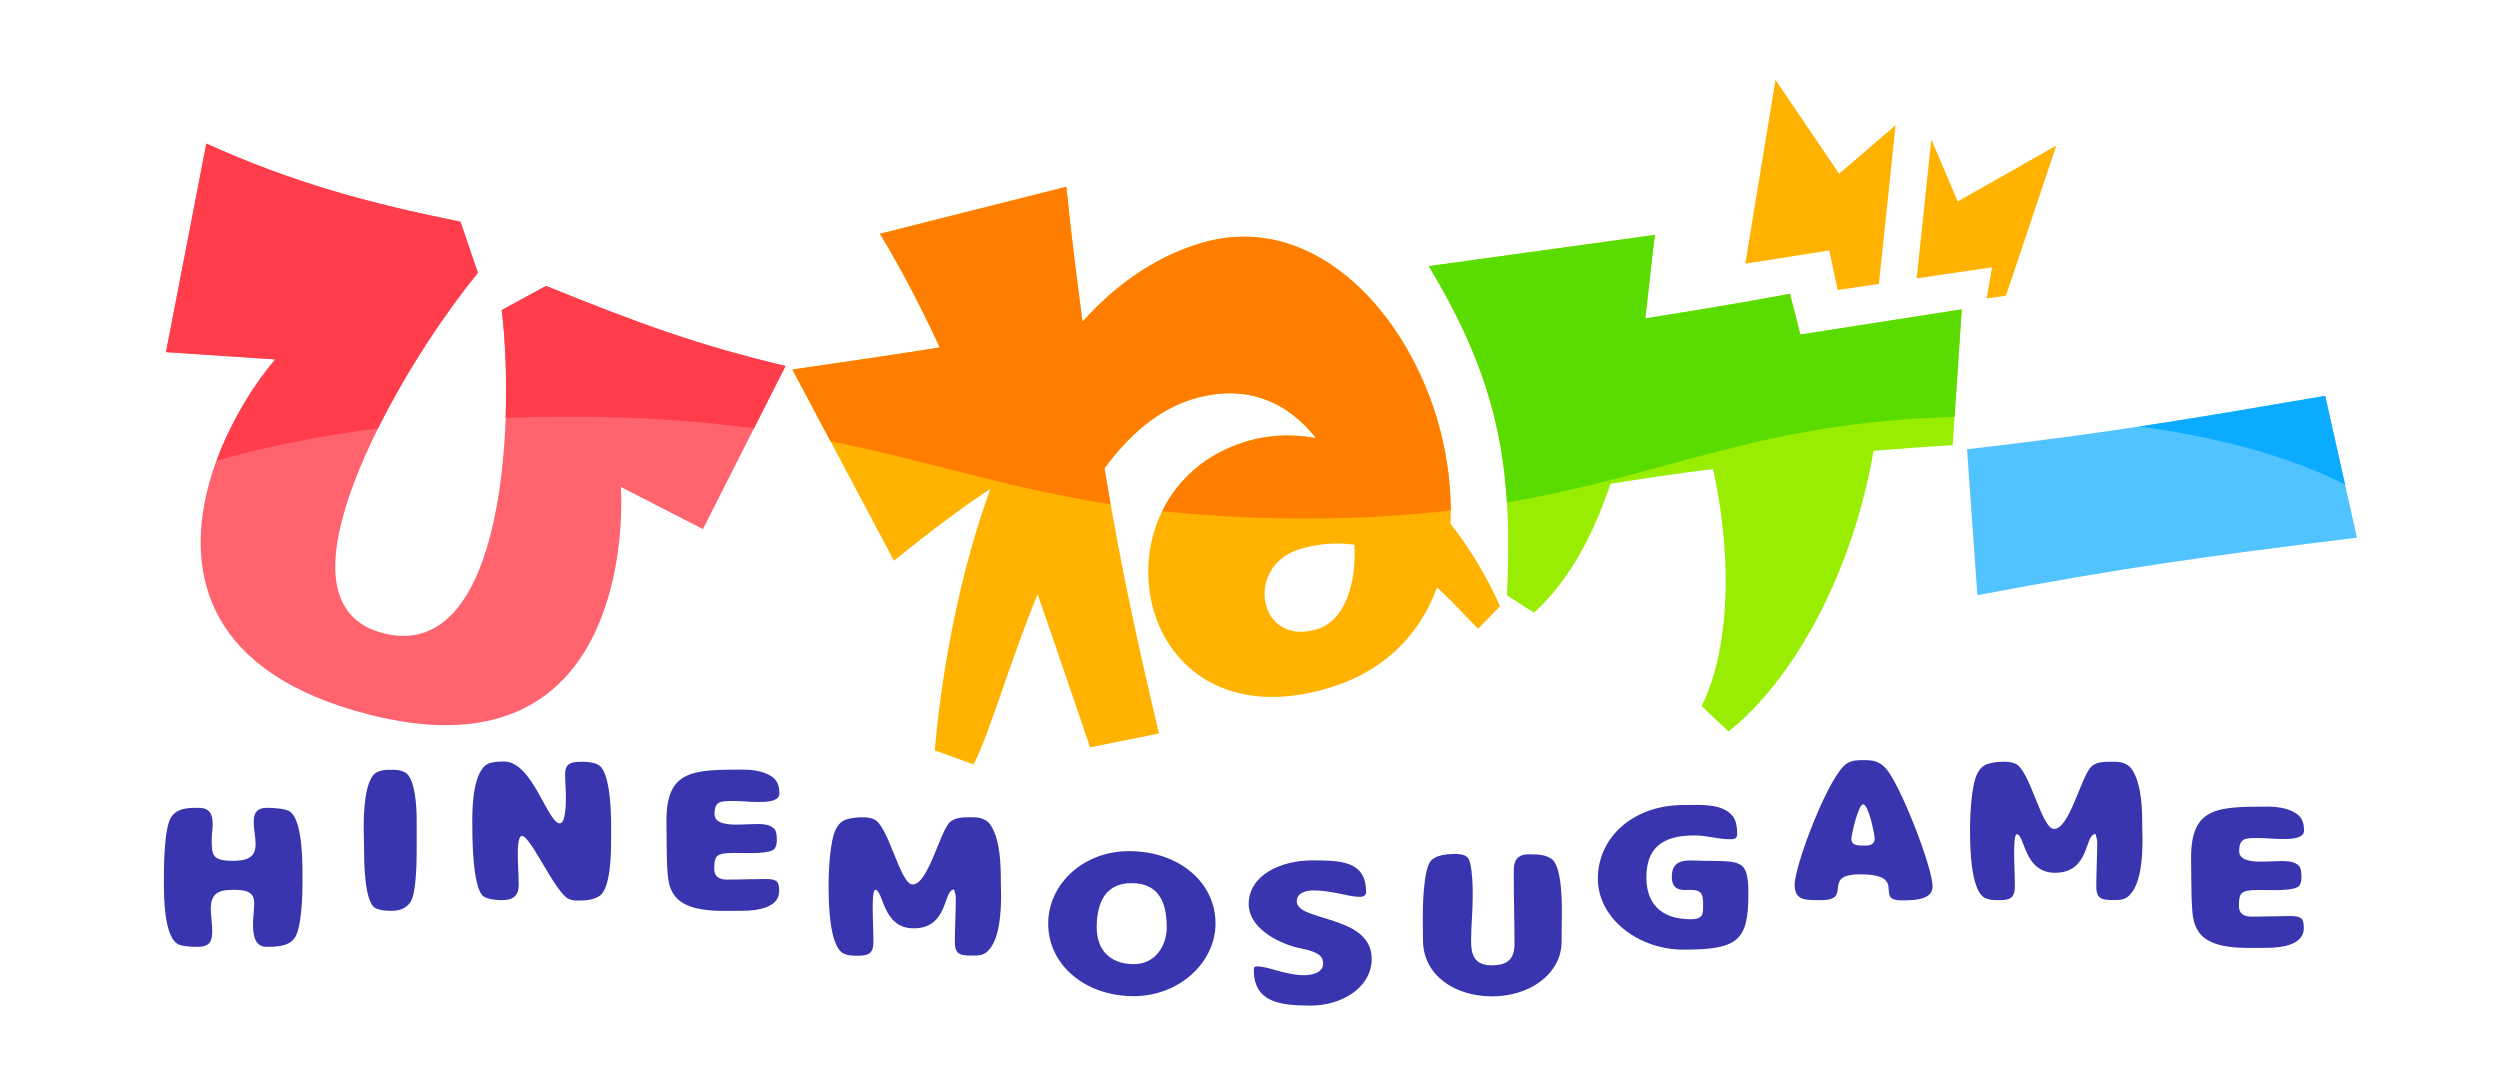 <?xml version="1.0" encoding="iso-8859-1"?>
<svg version="1.1" id="logo" xmlns="http://www.w3.org/2000/svg" xmlns:xlink="http://www.w3.org/1999/xlink" x="0px" y="0px"
	 viewBox="0 0 270 117" style="enable-background:new 0 0 270 117;" xml:space="preserve">
<g>
	<path style="fill:#FE636E;" d="M84.834,39.53l-8.917,17.611l-8.859-4.548c0,0,0.374,5.141-1.07,10.814
		c-2.175,8.546-8.398,18.279-26.135,13.765c-17.45-4.441-19.777-15.126-17.401-24.462c1.462-5.745,4.791-11.014,7.283-13.897
		L17.93,38.026l4.355-22.518c9.256,4.191,17.406,6.417,27.443,8.437l1.882,5.526c-5.438,6.645-12.44,17.937-14.725,26.913
		c-1.498,5.888-0.727,10.672,4.515,12.006c6.248,1.59,9.792-3.624,11.601-10.734c2.029-7.971,1.911-18.323,1.181-24.167l4.791-2.604
		C69.163,35.007,75.39,37.28,84.834,39.53z"/>
	<path style="fill:#FFB300;" d="M96.545,60.559l-10.963-20.65c6.371-0.943,11.495-1.659,15.917-2.392
		c-2.024-4.337-4.124-8.417-6.464-12.27l20.13-5.074c0.525,5.26,1.155,10.101,1.746,14.566c3.468-3.849,7.644-6.908,12.671-8.446
		c11.754-3.596,21.853,6.634,25.556,18.742c1.148,3.753,1.68,7.772,1.517,11.538c1.885,2.366,3.71,5.292,5.353,8.893l-2.356,2.424
		c-0.826-0.677-2.325-2.541-4.456-4.444c-1.809,4.967-5.54,8.973-11.559,10.815c-10.48,3.206-17.009-1.688-18.98-8.132
		c-2.123-6.939,0.929-15.693,9.921-18.444c2.124-0.65,4.683-0.891,7.552-0.375c-2.928-3.75-7.416-6.017-13.364-4.198
		c-3.682,1.126-6.865,3.881-9.484,7.471c1.957,11.714,3.941,20.475,5.893,28.628l-7.439,1.502
		c-2.075-6.024-3.907-11.504-5.678-16.537c-3.143,7.698-5.202,15.142-6.922,18.378l-4.178-1.509
		c0.399-4.769,1.796-16.656,5.995-28.24C104.046,54.703,100.704,57.196,96.545,60.559z M146.269,58.821
		c-1.774-0.231-3.767-0.164-5.891,0.486c-3.257,0.996-4.292,3.946-3.599,6.211c0.585,1.912,2.493,3.341,5.467,2.431
		C145.15,67.062,146.534,63.232,146.269,58.821z"/>
	<path style="fill:#51C4FF;" d="M213.554,64.28l-1.114-15.76c15.609-1.796,24.693-3.374,38.682-5.766l3.428,15.318
		C238.44,60.049,229.238,61.313,213.554,64.28z"/>
	<path style="fill:#98ED00;" d="M211.866,33.413l-0.979,14.668c-2.878,0.158-5.746,0.387-8.543,0.606
		C200.06,61.962,193.655,73.484,186.677,79l-2.895-2.742c2.759-5.583,3.552-14.925,1.235-25.595
		c-3.919,0.465-7.604,1.04-11.076,1.581c-1.837,5.439-4.46,10.494-8.28,13.92l-2.905-1.869c0.547-12.787-0.334-22.157-8.446-35.553
		l24.441-3.376c-0.302,1.789-0.584,5.099-1.061,9.02c7.793-1.215,13.228-2.208,15.626-2.655l1.121,4.398L211.866,33.413z"/>
	<path style="fill:#3835AF;" d="M22.968,89.038c0,0.541-0.102,1.08-0.102,1.621c0,1.728,0.076,2.312,2.318,2.312
		c1.488,0,2.42-0.367,2.42-1.793c0-0.8-0.202-1.578-0.202-2.377c0-0.907,0.252-1.556,1.437-1.556c0.605,0,2.117,0.065,2.546,0.454
		c1.385,1.187,1.285,5.984,1.285,7.69c0,1.339-0.1,4.731-0.806,5.854c-0.152,0.216-0.328,0.41-0.58,0.562
		c-0.68,0.432-1.739,0.454-2.545,0.454c-1.336,0-1.411-1.577-1.411-2.42c0-0.777,0.125-1.555,0.125-2.333
		c0-1.339-1.134-1.404-2.393-1.404c-1.689,0-2.294,0.606-2.294,2.052c0,0.735,0.151,1.491,0.151,2.268
		c0,0.994-0.075,1.836-1.511,1.836c-0.605,0-1.462-0.021-2.017-0.216C17.675,101.46,17.7,96.6,17.7,95.26
		c0-1.534,0-5.768,0.781-6.999c0.151-0.216,0.327-0.432,0.579-0.584c0.681-0.432,1.587-0.432,2.419-0.432
		C22.766,87.245,22.968,88.11,22.968,89.038z"/>
	<path style="fill:#3835AF;" d="M45,92.189c0,1.101-0.076,4.191-0.605,5.12c-0.403,0.713-1.134,1.058-2.042,1.058
		c-0.605,0-1.26-0.022-1.789-0.28c-1.184-0.584-1.235-4.839-1.235-5.963c0-0.929-0.05-1.836-0.05-2.765
		c0-1.253,0.05-5.293,1.437-5.963c0.403-0.194,0.832-0.259,1.31-0.259c0.655,0,1.134-0.021,1.713,0.281
		C44.874,84.002,45,87.372,45,88.43V92.189z"/>
	<path style="fill:#3835AF;" d="M66,90.736c0,1.252-0.025,5.249-1.26,6.027c-0.68,0.432-1.437,0.497-2.268,0.497
		c-0.353,0-0.68-0.021-1.008-0.151c-1.461-0.583-4.133-6.826-5.091-6.826c-0.453,0-0.453,1.578-0.453,1.88
		c0,1.144,0.1,2.29,0.1,3.435c0,1.058-0.529,1.62-1.789,1.62c-0.579,0-1.613-0.086-2.042-0.432
		c-1.184-0.972-1.184-6.609-1.184-8.079c0-1.404,0.05-5.724,1.891-6.286c0.554-0.173,1.008-0.173,1.562-0.173
		c3.05,0,4.688,6.675,5.999,6.675c0.705,0,0.655-2.528,0.655-2.981c0-0.778-0.076-1.534-0.076-2.312
		c0-1.296,0.731-1.361,2.016-1.361c0.504,0,1.362,0.129,1.714,0.432C65.9,83.65,66,87.667,66,89.072V90.736z"/>
	<path style="fill:#3835AF;" d="M78.528,94.997c1.386,0,2.797-0.065,4.184-0.065c1.235,0,1.437,0.302,1.437,1.317
		c0,1.793-2.369,2.117-4.007,2.117c-1.789,0-3.881,0.13-5.544-0.454c-1.865-0.648-2.369-1.944-2.495-3.564
		C72.026,93.29,72,92.232,72,91.174c0-0.865-0.025-1.707-0.025-2.571c0-5.444,2.873-5.487,8.291-5.487
		c1.134,0,2.52,0.216,3.326,0.95c0.479,0.432,0.58,1.08,0.58,1.642c0,0.929-1.639,0.908-2.394,0.908
		c-0.832,0-1.664-0.108-2.496-0.108c-1.437,0-2.116-0.022-2.116,1.426c0,1.058,1.512,1.123,2.419,1.123
		c0.757,0,1.512-0.065,2.268-0.065c0.631,0,1.386,0.086,1.789,0.541c0.252,0.28,0.252,0.907,0.252,1.252
		c0,0.281-0.05,0.627-0.227,0.864c-0.479,0.605-2.999,0.475-3.805,0.475c-0.631,0-1.865-0.065-2.344,0.281
		c-0.176,0.129-0.252,0.323-0.302,0.518c-0.076,0.302-0.076,0.627-0.076,0.929C77.141,94.63,77.62,94.997,78.528,94.997z"/>
	<path style="fill:#3835AF;" d="M92.791,103.216c-0.579,0-1.159,0.022-1.688-0.237c-1.613-0.8-1.613-5.941-1.613-7.431
		c0-1.47,0.125-4.817,0.832-6.092c0.251-0.454,0.63-0.843,1.209-0.994c0.53-0.151,1.109-0.194,1.664-0.194
		c0.403,0,0.78,0.043,1.159,0.194c1.613,0.627,2.848,7.064,4.209,7.064c1.663,0,2.923-5.638,4.007-6.718
		c0.63-0.605,1.663-0.54,2.519-0.54c0.883,0,1.563,0.259,1.967,0.95c0.982,1.642,1.033,4.192,1.033,6.028
		c0,0.475,0.026,0.929,0.026,1.404c0,1.685-0.1,4.774-1.437,6.071c-0.579,0.562-1.235,0.475-2.067,0.475
		c-1.209,0-1.487-0.475-1.487-1.447c0-1.599,0.102-3.197,0.102-4.796c0-0.323-0.126-0.583-0.176-0.885
		c-1.236,0-0.555,4.191-4.386,4.191c-3.402,0-3.226-4.17-4.158-4.17c-0.278,0.151-0.252,1.75-0.252,2.074
		c0,1.166,0.076,2.355,0.076,3.543C94.329,102.719,94.051,103.216,92.791,103.216z"/>
	<path style="fill:#3835AF;" d="M131.275,99.742c0,4.17-3.881,7.842-8.846,7.842c-5.217,0-9.224-3.349-9.224-7.842
		c0-4.213,3.73-7.82,8.746-7.82C127.192,91.922,131.275,95.184,131.275,99.742z M126.007,100.195c0-2.225-0.529-4.817-3.781-4.817
		c-3.176,0-3.781,2.614-3.781,4.817c0,2.182,1.26,3.931,4.007,3.931C124.873,104.127,126.007,102.01,126.007,100.195z"/>
	<path style="fill:#3835AF;" d="M140.052,97.35c0,2.203,8.09,1.426,8.09,6.2c0,3.089-3.201,5.055-6.604,5.055
		c-3.352,0-6.124-0.388-6.124-3.844c0-0.195,0.025-0.389,0.302-0.389c0.781,0,1.563,0.281,2.293,0.475
		c0.907,0.237,1.84,0.475,2.797,0.475c0.933,0,2.092-0.281,2.092-1.253c0-0.454-0.151-0.778-0.579-1.037
		c-0.63-0.388-1.411-0.497-2.142-0.67c-2.47-0.605-5.318-2.29-5.318-4.709c0-3.175,3.528-4.73,6.83-4.73
		c3.074,0,5.847,0.043,5.847,3.391c0,0.367-0.227,0.541-0.655,0.541c-0.731,0-1.512-0.194-2.218-0.345
		c-0.907-0.173-1.84-0.346-2.773-0.346C140.985,96.162,140.052,96.443,140.052,97.35z"/>
	<path style="fill:#3835AF;" d="M158.248,92.419c0.327,0.173,0.453,0.475,0.529,0.799c0.252,1.167,0.277,2.377,0.277,3.565
		c0,1.62-0.176,3.219-0.176,4.838c0,1.383,0.277,2.636,2.218,2.636c1.865,0,2.47-0.821,2.47-2.333c0-2.355-0.076-4.687-0.076-7.042
		c0-1.123-0.227-2.614,1.613-2.614c0.882,0,1.764,0,2.47,0.497c1.058,0.735,1.108,4.364,1.108,5.487c0,1.123-0.026,2.246-0.026,3.37
		c0,0.843-0.176,1.685-0.605,2.463c-1.259,2.29-4.006,3.521-6.905,3.521c-4.108,0-7.409-2.333-7.46-5.962
		c0-0.8-0.026-1.577-0.026-2.377c0-1.296,0.051-5.357,0.883-6.308c0.554-0.626,1.789-0.734,2.621-0.734
		C157.517,92.224,157.945,92.267,158.248,92.419z"/>
	<path style="fill:#3835AF;" d="M181.818,102.561c-4.914,0-9.249-3.391-9.249-7.668c0-4.536,3.907-7.95,9.224-7.95
		c1.789,0,4.234-0.237,5.368,1.231c0.378,0.497,0.453,1.274,0.453,1.858c0,0.497-0.201,0.605-0.756,0.605
		c-1.361,0-2.47-0.41-3.881-0.41c-3.604,0-5.167,1.491-5.167,4.537c0,2.7,1.462,4.514,4.789,4.514c1.462,0,1.336-0.691,1.336-1.685
		c0-0.972-0.126-1.491-1.412-1.491c-0.176,0-0.353,0.022-0.554,0.022c-1.084,0-1.412-0.584-1.412-1.404
		c0-1.209,0.53-1.793,1.991-1.793c0.555,0,1.084,0.044,1.613,0.044c0.832,0,1.663,0,2.47,0.064c1.209,0.087,1.814,0.454,2.042,1.513
		c0.151,0.67,0.151,1.383,0.151,2.073C188.825,101.632,187.64,102.561,181.818,102.561z"/>
	<path style="fill:#3835AF;" d="M193.822,95.552c0-2.116,3.755-12.01,5.67-13.112c0.579-0.346,1.084-0.346,1.765-0.346
		c1.058,0,1.663,0.108,2.369,0.843c1.537,1.62,5.091,10.693,5.091,12.81c0,1.491-2.142,1.491-3.378,1.491
		c-2.998,0,0.807-2.809-4.435-2.809c-4.31,0-0.681,2.787-4.235,2.787C195.056,97.216,193.822,97.302,193.822,95.552z
		 M201.584,91.318c0.505,0,0.882-0.259,0.882-0.713c0-0.497-0.655-3.737-1.259-3.737c-0.505,0-1.26,3.284-1.26,3.759
		c0,0.583,0.529,0.691,1.108,0.691H201.584z"/>
	<path style="fill:#3835AF;" d="M216.065,97.216c-0.579,0-1.159,0.022-1.688-0.237c-1.613-0.8-1.613-5.941-1.613-7.431
		c0-1.47,0.125-4.817,0.832-6.092c0.251-0.454,0.63-0.843,1.209-0.994c0.53-0.151,1.109-0.194,1.664-0.194
		c0.403,0,0.78,0.043,1.159,0.194c1.613,0.627,2.848,7.064,4.209,7.064c1.663,0,2.923-5.638,4.007-6.718
		c0.63-0.605,1.663-0.54,2.519-0.54c0.883,0,1.563,0.259,1.967,0.95c0.982,1.642,1.033,4.192,1.033,6.028
		c0,0.475,0.026,0.929,0.026,1.404c0,1.685-0.102,4.774-1.437,6.071c-0.579,0.562-1.235,0.475-2.067,0.475
		c-1.209,0-1.487-0.475-1.487-1.447c0-1.599,0.102-3.197,0.102-4.796c0-0.323-0.126-0.583-0.176-0.885
		c-1.236,0-0.555,4.191-4.386,4.191c-3.402,0-3.226-4.17-4.158-4.17c-0.278,0.151-0.252,1.75-0.252,2.074
		c0,1.166,0.076,2.355,0.076,3.543C217.603,96.719,217.325,97.216,216.065,97.216z"/>
	<path style="fill:#3835AF;" d="M243.19,98.997c1.386,0,2.797-0.065,4.184-0.065c1.235,0,1.437,0.302,1.437,1.317
		c0,1.793-2.369,2.117-4.007,2.117c-1.789,0-3.881,0.13-5.544-0.454c-1.865-0.648-2.369-1.944-2.495-3.564
		c-0.076-1.059-0.102-2.117-0.102-3.175c0-0.865-0.025-1.707-0.025-2.571c0-5.444,2.873-5.487,8.291-5.487
		c1.134,0,2.52,0.216,3.326,0.95c0.479,0.432,0.58,1.08,0.58,1.642c0,0.929-1.639,0.908-2.394,0.908
		c-0.832,0-1.664-0.108-2.496-0.108c-1.437,0-2.116-0.022-2.116,1.426c0,1.058,1.512,1.123,2.419,1.123
		c0.757,0,1.512-0.065,2.268-0.065c0.631,0,1.386,0.086,1.789,0.541c0.252,0.28,0.252,0.907,0.252,1.252
		c0,0.281-0.05,0.627-0.227,0.864c-0.479,0.605-2.999,0.475-3.805,0.475c-0.631,0-1.865-0.065-2.344,0.281
		c-0.176,0.129-0.252,0.323-0.302,0.518c-0.076,0.302-0.076,0.627-0.076,0.929C241.804,98.63,242.282,98.997,243.19,98.997z"/>
	<g>
		<polygon style="fill:#FFB300;" points="198.628,18.766 191.755,8.631 188.492,28.478 197.562,27.046 198.469,31.32 
			202.921,30.665 204.722,13.525 		"/>
		<polygon style="fill:#FFB300;" points="211.434,21.757 208.584,15.047 207.006,30.064 215.143,28.866 214.557,32.232 
			216.642,31.936 222.085,15.715 		"/>
	</g>
	<path style="fill:none;" d="M141.768,58.968c1.421-0.033,2.784-0.098,4.12-0.178C144.609,58.656,143.229,58.681,141.768,58.968z"/>
	<g>
		<g>
			<g>
				<path style="fill:#FF3D4B;" d="M51.61,29.47l-1.882-5.526c-10.037-2.019-18.188-4.246-27.443-8.437L17.93,38.026l11.805,0.787
					c-2.055,2.378-4.664,6.387-6.341,10.939c4.681-1.33,10.471-2.598,17.432-3.49C43.95,39.977,48.102,33.756,51.61,29.47z"/>
			</g>
			<g>
				<path style="fill:#FF3D4B;" d="M58.973,30.884l-4.791,2.604c0.375,3.002,0.586,7.196,0.429,11.644
					C56.824,45.047,59.118,45,61.5,45c7.794,0,14.247,0.492,19.925,1.262l3.409-6.732C75.39,37.28,69.163,35.007,58.973,30.884z"/>
			</g>
		</g>
	</g>
	<path style="fill:#FF7E00;" d="M129.581,26.293c-5.027,1.538-9.203,4.596-12.671,8.446c-0.591-4.465-1.22-9.306-1.746-14.566
		l-20.13,5.074c2.34,3.853,4.44,7.934,6.464,12.27c-4.422,0.733-9.546,1.449-15.917,2.392l4.113,7.748
		c10.597,2.131,18.97,5.042,30.252,6.803c-0.223-1.257-0.445-2.545-0.668-3.875c2.619-3.589,5.802-6.344,9.484-7.471
		c5.948-1.82,10.436,0.447,13.364,4.198c-2.868-0.516-5.427-0.275-7.552,0.375c-4.433,1.356-7.416,4.174-9.054,7.512
		C130.086,55.697,135.151,56,141,56c5.932,0,11.068-0.331,15.682-0.869c-0.01-3.338-0.542-6.818-1.545-10.096
		C151.434,32.928,141.335,22.698,129.581,26.293z"/>
	<path style="fill:#0BACFF;" d="M251.122,42.753c-7.515,1.285-13.619,2.335-20.075,3.31c11.647,1.554,18.716,4.457,22.223,6.289
		L251.122,42.753z"/>
	<path style="fill:#5BDC00;" d="M194.435,36.131l-1.121-4.398c-2.398,0.447-7.832,1.44-15.626,2.655
		c0.477-3.921,0.759-7.231,1.061-9.02l-24.441,3.376c5.857,9.672,7.936,17.249,8.438,25.525c17.395-2.963,27.508-8.735,48.344-9.232
		l0.776-11.623L194.435,36.131z"/>
</g>
</svg>
